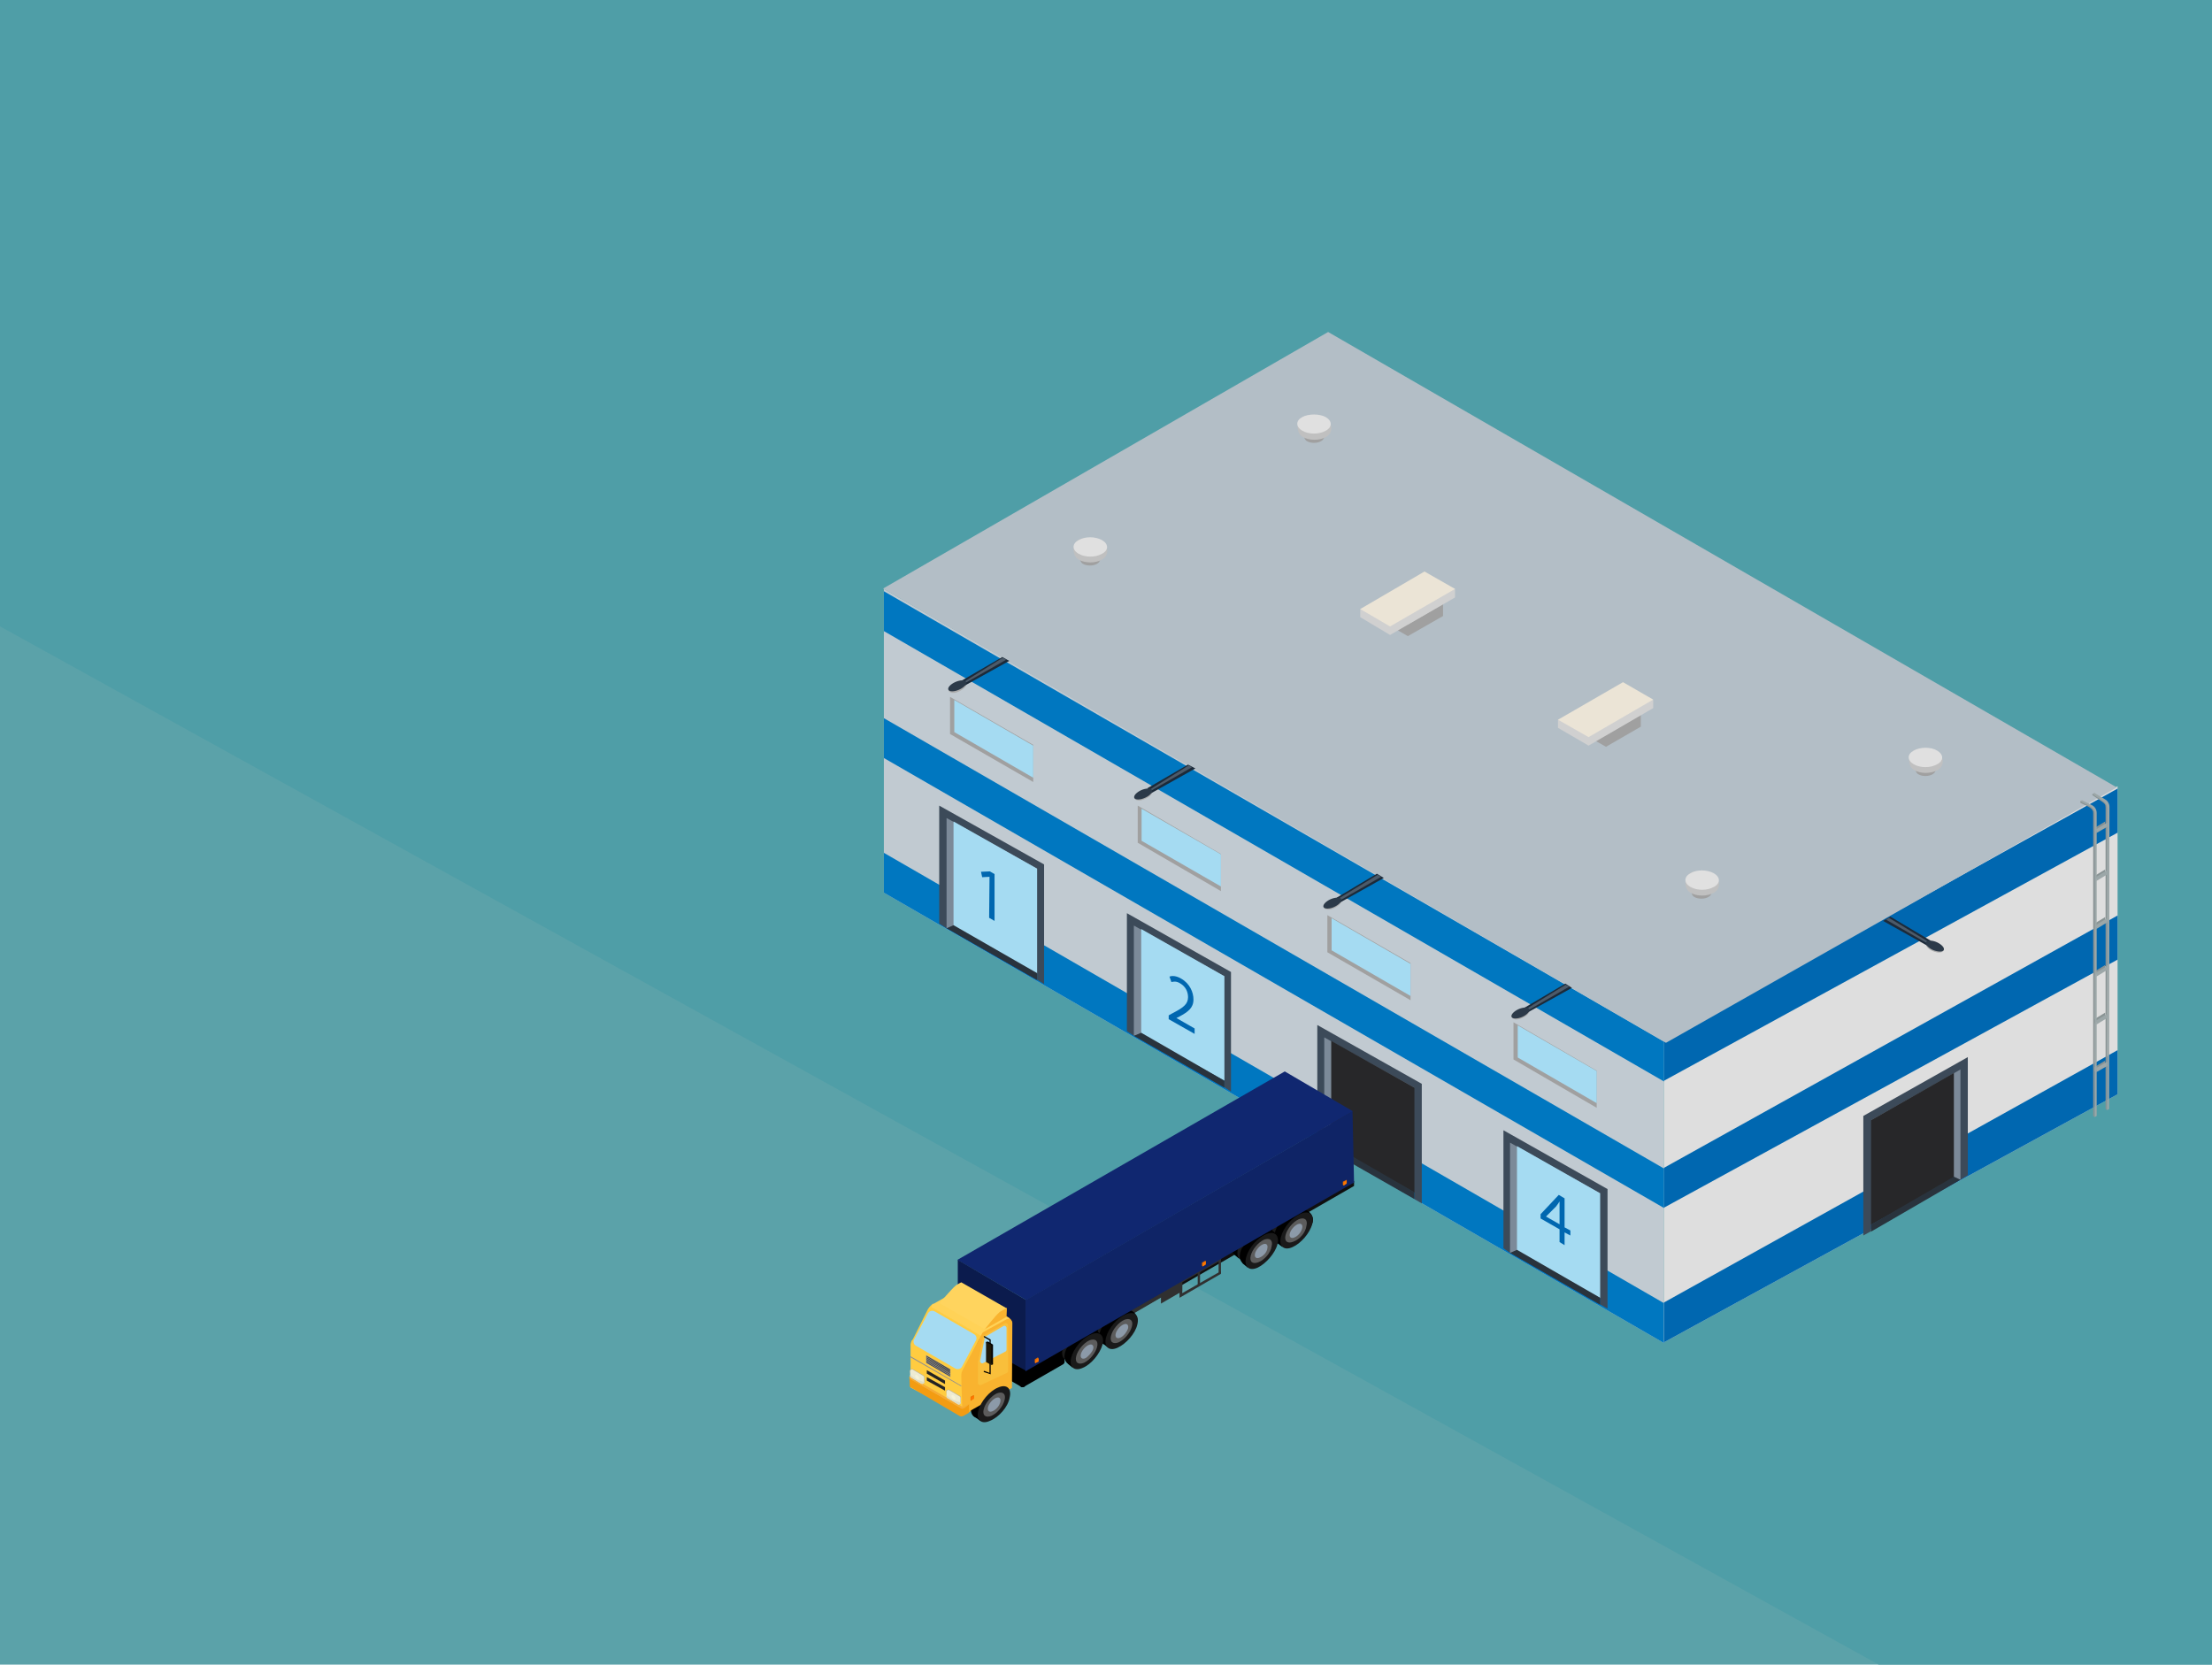 <?xml version="1.0" encoding="utf-8"?>
<!-- Generator: Adobe Illustrator 22.0.1, SVG Export Plug-In . SVG Version: 6.00 Build 0)  -->
<svg version="1.1" id="Isolation_Mode" xmlns="http://www.w3.org/2000/svg" xmlns:xlink="http://www.w3.org/1999/xlink" x="0px"
	 y="0px" viewBox="0 0 571.6 430.2" style="enable-background:new 0 0 571.6 430.2;" xml:space="preserve">
<style type="text/css">
	.st0{fill:#5BA2A9;}
	.st1{fill:#4F9EA7;}
	.st2{fill:#C1CAD1;}
	.st3{fill:#0077C0;}
	.st4{fill:#DEDEDE;}
	.st5{fill:#0067B0;}
	.st6{fill:#B3BEC6;}
	.st7{fill:#A0A0A0;}
	.st8{fill:#A5DBF2;}
	.st9{fill:#3C4A59;}
	.st10{fill:#7C8A99;}
	.st11{fill:#272729;}
	.st12{fill:#29333D;}
	.st13{fill:#4C5A69;}
	.st14{fill:#C0C0C0;}
	.st15{fill:#E0E0E0;}
	.st16{fill:#ADADAD;}
	.st17{fill:#1C2A39;}
	.st18{fill:#2C3A49;}
	.st19{fill:#D0D0D0;}
	.st20{fill:#EBE4D6;}
	.st21{fill:#899394;}
	.st22{fill:#9CA7A8;}
	.st23{fill:#0F0F0F;}
	.st24{fill:#303030;}
	.st25{fill:#102770;}
	.st26{fill:#0B1B4D;}
	.st27{fill:#1A1A1A;}
	.st28{fill:#5C5C5C;}
	.st29{fill:#8C9AA9;}
	.st30{fill:#0F2466;}
	.st31{fill:#E36A00;}
	.st32{fill:#FF7700;}
	.st33{fill:#FFA915;}
	.st34{fill:#FFCC40;}
	.st35{fill:#FFD257;}
	.st36{fill:#F9B32F;}
	.st37{fill:#F9BF3B;}
	.st38{fill:#F39C12;}
	.st39{fill:#F5AB35;}
	.st40{fill:#B5B3A0;}
	.st41{fill:#EDEBD2;}
	.st42{fill:#DEDCC4;}
	.st43{fill:#F5F3D8;}
	.st44{fill:#8F8F8F;}
	.st45{fill:#424242;}
	.st46{fill:#242424;}
	.st47{fill:#FFD45E;}
	.st48{fill:#1F1807;}
</style>
<rect x="-0.4" y="-0.9" class="st0" width="573" height="432"/>
<polygon class="st1" points="572.5,431.1 572.5,-0.9 -0.5,-0.9 -0.5,161.6 487.1,431.1 "/>
<g>
	<polygon class="st2" points="430,347.1 228.4,230.7 228.4,152.2 430,268.6 	"/>
	<polygon class="st3" points="430,347.1 228.4,230.7 228.4,220.4 430,336.8 	"/>
	<polygon class="st4" points="547.2,282.8 430,346.9 430,268.4 547.2,203.2 	"/>
	<polygon class="st5" points="547.2,282.8 430,346.9 430,336.6 547.2,271.4 	"/>
	<polygon class="st3" points="430,312.2 228.4,195.9 228.4,185.6 430,302 	"/>
	<polygon class="st5" points="547.2,248 430,312.1 430,301.8 547.2,236.6 	"/>
	<polygon class="st3" points="430,279.5 228.4,163.1 228.4,152.8 430,269.2 	"/>
	<polygon class="st5" points="547.2,215.2 430,279.3 430,269 547.2,203.8 	"/>
	<polygon class="st6" points="228.2,152.1 430.5,269.5 547,203.5 343.2,85.8 	"/>
	<g>
		<polygon class="st7" points="267,202.1 245.5,189.7 245.5,180.1 267,192.5 		"/>
		<polygon class="st8" points="246.6,189.2 246.6,180.9 267,192.7 267,201 		"/>
	</g>
	<g>
		<polygon class="st7" points="315.5,230.3 294,217.8 294,208.2 315.5,220.7 		"/>
		<polygon class="st8" points="295,217.3 295,209 315.5,220.8 315.5,229.1 		"/>
	</g>
	<g>
		<polygon class="st7" points="364.5,258.5 343,246.1 343,236.5 364.5,248.9 		"/>
		<polygon class="st8" points="344.1,245.6 344.1,237.3 364.5,249.1 364.5,257.4 		"/>
	</g>
	<g>
		<polygon class="st7" points="412.6,286.3 391.1,273.8 391.1,264.2 412.6,276.7 		"/>
		<polygon class="st8" points="392.2,273.3 392.2,265 412.6,276.8 412.6,285.1 		"/>
	</g>
	<g>
		<polygon class="st9" points="342.2,296.6 340.4,295.3 340.4,264.9 367.4,280.1 367.4,311 365.5,309.9 365.5,308.2 344,296.3 		"/>
		<polygon class="st10" points="342.2,296.6 342.2,268.1 365.5,281.1 344,296.3 		"/>
		<polygon class="st11" points="344,296.3 344,269 365.5,281.1 365.5,308.2 		"/>
		<polygon class="st12" points="342.2,296.6 365.5,309.9 365.5,308.1 344,295.7 		"/>
	</g>
	<g>
		<polygon class="st9" points="506.6,304.9 508.5,303.7 508.5,273.2 481.5,288.4 481.5,319.3 483.5,318.2 483.5,316.5 504.9,304.6 
					"/>
		<polygon class="st10" points="506.6,304.9 506.6,276.4 483.5,289.5 504.9,304.6 		"/>
		<polygon class="st11" points="504.9,304.6 504.9,277.3 483.5,289.5 483.5,316.5 		"/>
		<polygon class="st12" points="506.6,304.9 483.5,318.3 483.5,316.5 504.9,304.1 		"/>
	</g>
	<g>
		<polygon class="st9" points="390.2,323.8 388.5,322.6 388.5,292.1 415.4,307.3 415.4,338.2 413.5,337.1 413.5,335.5 392,323.5 		
			"/>
		<polygon class="st10" points="390.2,323.8 390.2,295.3 413.5,308.4 392,323.5 		"/>
		<polygon class="st8" points="392,323.5 392,296.2 413.5,308.4 413.5,335.5 		"/>
		<polygon class="st12" points="390.2,323.8 413.5,337.2 413.5,335.4 392,323 		"/>
	</g>
	<g>
		<polygon class="st9" points="293,267.7 291.2,266.5 291.2,236 318.1,251.2 318.1,282.1 316.4,281 316.4,279.3 294.9,267.4 		"/>
		<polygon class="st10" points="293,267.7 293,239.2 316.4,252.3 294.9,267.4 		"/>
		<polygon class="st8" points="294.9,267.4 294.9,240.1 316.4,252.3 316.4,279.3 		"/>
		<polygon class="st12" points="293,267.7 316.4,281.1 316.4,279.3 294.9,266.9 		"/>
	</g>
	<g>
		<polygon class="st9" points="244.6,239.9 242.7,238.7 242.7,208.2 269.8,223.4 269.8,254.3 268,253.2 268,251.6 246.4,239.6 		"/>
		<polygon class="st10" points="244.6,239.9 244.6,211.4 268,224.5 246.4,239.6 		"/>
		<polygon class="st8" points="246.4,239.6 246.4,212.3 268,224.5 268,251.6 		"/>
		<polygon class="st12" points="244.6,239.9 268,253.3 268,251.5 246.4,239.1 		"/>
	</g>
	<path class="st5" d="M255.7,226.6L255.7,226.6l-1.9,0.1l-0.3-1.4l2.3-0.1l1.2,0.7V238l-1.4-0.8L255.7,226.6L255.7,226.6z"/>
	<path class="st5" d="M302,263.4v-1l1.1-0.6c2.7-1.4,3.9-2.3,3.9-4.1c0-1.2-0.5-2.7-2.1-3.6c-1-0.6-1.7-0.4-2.2-0.3l-0.5-1.4
		c0.7-0.3,1.8-0.2,3,0.5c2.3,1.3,3.2,3.6,3.2,5.4c0,2.2-1.4,3.2-3.6,4.4l-0.8,0.4l0,0l4.7,2.7v1.4L302,263.4z"/>
	<path class="st5" d="M403,321v-3.3l-4.9-2.8v-1.1l4.7-5l1.5,0.9v7.5l1.5,0.8v1.3l-1.5-0.8v3.3L403,321z M403,316.4v-4
		c0-0.6,0-1.3,0-1.9l0,0c-0.3,0.5-0.6,0.9-0.9,1.3l-2.6,2.6l0,0L403,316.4z"/>
	<g>
		<g>
			<path class="st7" d="M441.6,229.1c1,0.6,1,2.1-0.1,2.7c-1,0.6-2.7,0.6-3.7,0s-1-2.5,0-3.1C439,228.1,440.6,228.5,441.6,229.1z"/>
			<path class="st13" d="M441.6,228.7c1,0.6,1,1.6,0,2.1c-1,0.6-2.7,0.6-3.7,0s-1-1.6,0-2.1C439,228.1,440.6,228.1,441.6,228.7z"/>
		</g>
		<g>
			<path class="st14" d="M443,226.3c1.7,1,1.6,3.5-0.1,4.4c-1.7,1-4.4,1-6.1,0s-1.7-4.1,0-5.1C438.4,224.7,441.2,225.4,443,226.3z"
				/>
			<path class="st15" d="M442.9,225.7c1.7,1,1.7,2.6,0,3.5c-1.7,1-4.4,1-6.1,0s-1.7-2.6,0-3.5C438.4,224.7,441.1,224.7,442.9,225.7z
				"/>
		</g>
	</g>
	<g>
		<g>
			<path class="st7" d="M499.5,197.4c1,0.6,1,2.1-0.1,2.7c-1,0.6-2.7,0.6-3.7,0s-1-2.5,0-3.1C496.8,196.4,498.5,196.8,499.5,197.4z"
				/>
			<path class="st13" d="M499.5,197c1,0.6,1,1.6,0,2.1c-1,0.6-2.7,0.6-3.7,0s-1-1.6,0-2.1C496.8,196.4,498.5,196.4,499.5,197z"/>
		</g>
		<g>
			<path class="st14" d="M500.8,194.6c1.7,1,1.6,3.5-0.1,4.4c-1.7,1-4.4,1-6.1,0s-1.7-4.1,0-5.1C496.2,193,499,193.7,500.8,194.6z"
				/>
			<path class="st15" d="M500.6,194c1.7,1,1.7,2.6,0,3.5c-1.7,1-4.4,1-6.1,0s-1.7-2.6,0-3.5C496.2,193,499,193,500.6,194z"/>
		</g>
	</g>
	<g>
		<g>
			<path class="st7" d="M283.6,143c1,0.6,1,2.1-0.1,2.7c-1,0.6-2.7,0.6-3.7,0s-1-2.5,0-3.1C280.9,142,282.5,142.4,283.6,143z"/>
			<path class="st13" d="M283.5,142.6c1,0.6,1,1.6,0,2.1c-1,0.6-2.7,0.6-3.7,0s-1-1.6,0-2.1C280.9,142,282.5,142,283.5,142.6z"/>
		</g>
		<g>
			<path class="st14" d="M284.9,140.2c1.7,1,1.6,3.5-0.1,4.4c-1.7,1-4.4,1-6.1,0s-1.7-4.1,0-5.1
				C280.4,138.6,283.1,139.3,284.9,140.2z"/>
			<path class="st15" d="M284.8,139.6c1.7,1,1.7,2.6,0,3.5c-1.7,1-4.4,1-6.1,0s-1.7-2.6,0-3.5C280.4,138.6,283,138.6,284.8,139.6z"
				/>
		</g>
	</g>
	<g>
		<g>
			<path class="st7" d="M341.5,111.3c1,0.6,1,2.1-0.1,2.7c-1,0.6-2.7,0.6-3.7,0s-1-2.5,0-3.1C338.8,110.3,340.5,110.7,341.5,111.3z"
				/>
			<path class="st13" d="M341.5,110.8c1,0.6,1,1.6,0,2.1c-1,0.6-2.7,0.6-3.7,0s-1-1.6,0-2.1S340.4,110.3,341.5,110.8z"/>
		</g>
		<g>
			<path class="st14" d="M342.8,108.5c1.7,1,1.6,3.5-0.1,4.4c-1.7,1-4.4,1-6.1,0s-1.7-4.1,0-5.1C338.1,106.9,341,107.5,342.8,108.5z
				"/>
			<path class="st15" d="M342.6,107.8c1.7,1,1.7,2.6,0,3.5c-1.7,1-4.4,1-6.1,0s-1.7-2.6,0-3.5C338.1,106.9,341,106.9,342.6,107.8z"
				/>
		</g>
	</g>
	<g>
		<path class="st16" d="M392.5,263.4c-1.3,0.3-2.1-0.3-1.9-1s1.4-1.3,2.7-1.6c1.3-0.3,2.1,0,1.9,0.7
			C395,262.2,393.8,263.1,392.5,263.4z"/>
		<polygon class="st17" points="404.5,254.2 394,260.4 394.5,261.8 406.2,255.3 		"/>
		<polygon class="st13" points="404.6,254.5 393.8,261.1 394,261.6 405.5,255 		"/>
		<path class="st18" d="M392.5,263.1c-1.3,0.3-2.1,0-1.9-0.7s1.4-1.6,2.7-1.9c1.3-0.3,2.1,0,1.9,0.7
			C395,261.9,393.8,262.8,392.5,263.1z"/>
	</g>
	<g>
		<path class="st16" d="M343.9,235c-1.3,0.3-2.1-0.3-1.9-1s1.4-1.3,2.7-1.6c1.3-0.3,2.1,0,1.9,0.7S345.1,234.7,343.9,235z"/>
		<polygon class="st17" points="355.8,225.8 345.4,232 346,233.4 357.6,226.9 		"/>
		<polygon class="st13" points="356,226.1 345.1,232.7 345.4,233.2 356.9,226.6 		"/>
		<path class="st18" d="M343.9,234.7c-1.3,0.3-2.1,0-1.9-0.7s1.4-1.6,2.7-1.9c1.3-0.3,2.1,0,1.9,0.7
			C346.4,233.5,345.1,234.4,343.9,234.7z"/>
	</g>
	<g>
		<path class="st16" d="M295,206.8c-1.3,0.3-2.1-0.3-1.9-1s1.4-1.3,2.7-1.6c1.3-0.3,2.1,0,1.9,0.7
			C297.5,205.6,296.4,206.4,295,206.8z"/>
		<polygon class="st17" points="307,197.6 296.5,203.7 297.1,205.2 308.9,198.6 		"/>
		<polygon class="st13" points="307.2,197.8 296.4,204.5 296.5,204.9 308,198.3 		"/>
		<path class="st18" d="M295,206.5c-1.3,0.3-2.1,0-1.9-0.7s1.4-1.6,2.7-1.9s2.1,0,1.9,0.7S296.4,206.1,295,206.5z"/>
	</g>
	<g>
		<path class="st16" d="M247,179c-1.3,0.3-2.1-0.3-1.9-1c0.2-0.7,1.4-1.3,2.7-1.6c1.3-0.3,2.1,0,1.9,0.7
			C249.4,177.8,248.3,178.6,247,179z"/>
		<polygon class="st17" points="259,169.8 248.5,175.9 249.1,177.3 260.8,170.8 		"/>
		<polygon class="st13" points="259.1,170 248.3,176.7 248.4,177.1 260,170.5 		"/>
		
			<ellipse transform="matrix(0.918 -0.397 0.397 0.918 -50.054 112.666)" class="st18" cx="247.3" cy="177.3" rx="2.5" ry="1.1"/>
	</g>
	<g>
		<path class="st16" d="M500.4,246.1c1.3,0.3,2.1-0.3,1.9-1s-1.4-1.3-2.7-1.6c-1.3-0.3-2.1,0-1.9,0.7
			C497.9,245,499,245.8,500.4,246.1z"/>
		<polygon class="st17" points="488.5,236.9 498.9,243.1 498.2,244.5 486.6,238 		"/>
		<polygon class="st13" points="488.1,237.2 499,243.8 498.9,244.3 487.4,237.7 		"/>
		<path class="st18" d="M500.4,245.8c1.3,0.3,2.1,0,1.9-0.7s-1.4-1.6-2.7-1.9c-1.3-0.3-2.1,0-1.9,0.7
			C497.9,244.6,499,245.5,500.4,245.8z"/>
	</g>
	<g>
		<g>
			<polygon class="st7" points="424,187.8 415,193 407.1,188.5 407.1,185.5 424,184.7 			"/>
			<polygon class="st14" points="424,184.7 415,190 407.1,185.5 416.2,180.2 			"/>
		</g>
		<g>
			<polygon class="st19" points="427.2,183 410.5,192.7 402.6,188.1 402.6,186 427.2,180.8 			"/>
			<polygon class="st20" points="427.2,180.8 410.5,190.5 402.6,186 419.4,176.3 			"/>
		</g>
	</g>
	<g>
		<g>
			<polygon class="st7" points="372.9,159.2 363.8,164.4 356,159.9 356,156.8 372.9,156.1 			"/>
			<polygon class="st14" points="372.9,156.1 363.8,161.4 356,156.8 365,151.6 			"/>
		</g>
		<g>
			<polygon class="st19" points="376,154.4 359.2,164.1 351.5,159.5 351.5,157.4 376,152.2 			"/>
			<polygon class="st20" points="376,152.2 359.2,161.9 351.5,157.4 368.1,147.7 			"/>
		</g>
	</g>
	<g>
		<g>
			<path class="st21" d="M541.3,288.7l-0.4-0.3v-78.3c0-0.9-0.7-1.3-1.4-1.7l-1.9-0.9V207l2.4,0.9c0.8,0.4,1.5,1,1.5,1.9
				L541.3,288.7z"/>
			<path class="st21" d="M544.5,286.9l-0.4-0.3v-77.9c0-0.8-0.2-1-0.9-1.5l-2.5-1.7v-0.4l3.3,1.8c0.7,0.4,0.6,0.5,0.6,1.3
				L544.5,286.9z"/>
			<polygon class="st21" points="541.2,215.1 541.2,214 544,212.3 544,213.4 			"/>
			<polygon class="st21" points="541.2,227.4 541.2,226.4 544,224.7 544,225.8 			"/>
			<polygon class="st21" points="541.2,239.8 541.2,238.7 544,237 544,238.1 			"/>
			<polygon class="st21" points="541.2,252.1 541.2,251.1 544,249.4 544,250.5 			"/>
			<polygon class="st21" points="541.2,264.5 541.2,263.4 544,261.7 544,262.8 			"/>
			<polygon class="st21" points="541.2,276.9 541.2,275.8 544,274.1 544,275.2 			"/>
		</g>
		<g>
			<path class="st22" d="M541.8,288.4l-0.5,0.3v-78.3c0-0.9-0.5-1.6-1.2-2l-2.6-1.3l0.5-0.3l2.6,1.3c0.8,0.4,1.2,1.2,1.2,2V288.4z"
				/>
			<path class="st22" d="M545,286.6l-0.5,0.3V209c0-0.8-0.4-1.5-1-1.9l-2.8-1.9l0.5-0.3l2.8,1.7c0.7,0.4,1.1,1.2,1.1,1.9L545,286.6
				L545,286.6z"/>
			<polygon class="st22" points="541.7,215.3 541.7,214.3 544.5,212.6 544.5,213.7 			"/>
			<polygon class="st22" points="541.7,227.7 541.7,226.6 544.5,224.9 544.5,226 			"/>
			<polygon class="st22" points="541.7,240.1 541.7,239 544.5,237.3 544.5,238.4 			"/>
			<polygon class="st22" points="541.7,252.4 541.7,251.3 544.5,249.7 544.5,250.7 			"/>
			<polygon class="st22" points="541.7,264.8 541.7,263.7 544.5,262 544.5,263.1 			"/>
			<polygon class="st22" points="541.7,277.1 541.7,276 544.5,274.4 544.5,275.5 			"/>
		</g>
	</g>
</g>
<g>
	<g>
		<polygon class="st23" points="270,352.5 349.9,306.5 349.9,305.2 270,351.1 		"/>
		<g>
			<polygon class="st24" points="305.5,333.7 300,336.9 300,333.3 305.5,330.2 			"/>
			<polygon class="st24" points="301.1,334.7 288.9,341.8 288.9,340.6 301.1,333.5 			"/>
		</g>
		<g>
			<polygon class="st24" points="305.5,334.2 305.5,331.4 315.5,325.7 315.5,324.9 304.8,331.1 304.8,335.4 315.5,329.2 
				315.5,328.5 			"/>
			<polygon class="st24" points="310.1,331.8 309.5,332.2 309.5,328.7 310.1,328.3 			"/>
			<polygon class="st24" points="315.5,329 314.9,329.4 314.9,325.9 315.5,325.5 			"/>
		</g>
		<polygon class="st25" points="349.6,287.2 265.2,336 247.4,325.6 332,276.9 		"/>
		<g>
			<path class="st23" d="M269,343.5l-10.1,5.8c-0.2,0.1-0.4,0.4-0.4,0.6l5.2,3.2c0,0.6,0.6,0.9,1.1,0.6l9.8-6.1
				c0.2-0.1,0.4-0.4,0.4-0.6l-4.9-2.9C270,343.6,269.5,343.3,269,343.5z"/>
			<path d="M274,346.9l-10.1,5.8c-0.2,0.1-0.4,0.4-0.4,0.6v4.5c0,0.6,0.6,0.9,1.1,0.6l10.1-5.8c0.2-0.1,0.4-0.4,0.4-0.6v-4.5
				C275.1,347,274.5,346.6,274,346.9z"/>
			<path d="M254.5,346.9l10.1,5.8c0.2,0.1,0.4,0.4,0.4,0.6v4.5c0,0.6-0.6,0.9-1.1,0.6l-10.1-5.8c-0.2-0.1-0.4-0.4-0.4-0.6v-4.5
				C253.4,347,254,346.6,254.5,346.9z"/>
		</g>
		<polygon class="st26" points="265.2,336 265.2,354.3 247.5,344.5 247.5,325.6 		"/>
		<g>
			<g>
				<polygon points="328.1,319 327.5,315.9 328.9,316.3 329.4,320.1 				"/>
				<g>
					<path d="M330.6,319.1c-2.2,1-3.9-0.5-3.3-2.9s3.2-4.8,5.4-5.7c2.2-1,4.9,0.9,4.3,3.2C336.5,316.1,333,318.1,330.6,319.1z"/>
					<path class="st27" d="M331.9,320.1c-2.2,1-3.6-0.2-3-2.6s2.9-5.1,5.1-6c2.2-1,3.6,0.2,3,2.6S334.1,319.1,331.9,320.1z"/>
					<path class="st28" d="M332.2,318.7c-1.5,0.6-2.4-0.1-2-1.7s1.9-3.4,3.4-4.1c1.5-0.6,2.4,0.1,2,1.7S333.8,318.1,332.2,318.7z"/>
					<path class="st29" d="M332.5,317.5c-0.9,0.4-1.4-0.1-1.2-1c0.2-0.9,1.1-2,2-2.4s1.4,0.1,1.2,1
						C334.4,316.1,333.4,317.1,332.5,317.5z"/>
				</g>
			</g>
		</g>
		<g>
			<g>
				<polygon points="319,324.3 318.6,321.5 319.9,321.5 320.2,325.3 				"/>
				<g>
					<path d="M321.6,324.3c-2.2,1-3.9-0.5-3.3-2.9s3.2-4.8,5.4-5.7c2.2-1,4.8,0.6,4.2,3C327.4,321.1,323.9,323.4,321.6,324.3z"/>
					<path class="st27" d="M322.9,325.4c-2.2,1-3.6-0.2-3-2.6s2.9-5.1,5.1-6c2.2-1,3.6,0.2,3,2.6C327.4,321.7,325,324.4,322.9,325.4
						z"/>
					<path class="st28" d="M323.1,324c-1.5,0.6-2.4-0.1-2-1.7s1.9-3.4,3.4-4.1c1.5-0.6,2.4,0.1,2,1.7
						C326.2,321.5,324.8,323.3,323.1,324z"/>
					<path class="st29" d="M323.5,322.8c-0.9,0.4-1.4-0.1-1.2-1c0.2-0.9,1.1-2,2-2.4s1.4,0.1,1.2,1
						C325.2,321.3,324.4,322.4,323.5,322.8z"/>
				</g>
			</g>
		</g>
		<g>
			<g>
				<polygon points="330.1,321.3 329.6,318.1 331,318.5 331.4,322.3 				"/>
				<g>
					<path d="M332.8,321.3c-2.2,1-3.9-0.5-3.3-2.9s3.2-4.8,5.4-5.7c2.2-1,4.9,0.9,4.3,3.2C338.5,318.4,335,320.3,332.8,321.3z"/>
					<path class="st27" d="M334,322.3c-2.2,1-3.6-0.2-3-2.6s2.9-5.1,5.1-6c2.2-1,3.6,0.2,3,2.6S336.1,321.4,334,322.3z"/>
					<path class="st28" d="M334.2,320.9c-1.5,0.6-2.4-0.1-2-1.7s1.9-3.4,3.4-4.1c1.5-0.6,2.4,0.1,2,1.7
						C337.4,318.5,335.9,320.3,334.2,320.9z"/>
					<path class="st29" d="M334.5,319.8c-0.9,0.4-1.4-0.1-1.2-1c0.2-0.9,1.1-2,2-2.4s1.4,0.1,1.2,1S335.5,319.4,334.5,319.8z"/>
				</g>
			</g>
		</g>
		<g>
			<polygon points="274,350.1 273.5,346.9 274.8,347.3 275.1,351.1 			"/>
			<g>
				<path d="M276.5,350.2c-2.2,1-3.9-0.5-3.3-2.9s3.2-4.8,5.4-5.7c2.2-1,4.8,0.8,4.2,3.1C282.2,347.1,278.8,349.2,276.5,350.2z"/>
				<path class="st27" d="M277.6,351.2c-2.2,1-3.6-0.2-3-2.6s2.9-5.1,5.1-6c2.2-1,3.6,0.2,3,2.6C282.2,347.5,280,350.2,277.6,351.2z
					"/>
				
					<ellipse transform="matrix(0.647 -0.762 0.762 0.647 -166.092 334.665)" class="st28" cx="278.7" cy="346.9" rx="3.8" ry="1.9"/>
				<path class="st29" d="M278.4,348.6c-0.9,0.4-1.4-0.1-1.2-1c0.2-0.9,1.1-2,2-2.4s1.4,0.1,1.2,1
					C280.1,347.1,279.2,348.2,278.4,348.6z"/>
			</g>
		</g>
		<g>
			<polygon points="283,345 282.4,342.1 283.8,342.2 284.1,346.1 			"/>
			<g>
				<path d="M285.5,345.1c-2.2,1-3.9-0.5-3.3-2.9s3.2-4.8,5.4-5.7c2.2-1,4.7,0.6,4.2,2.9C291.1,341.8,287.8,344.1,285.5,345.1z"/>
				<path class="st27" d="M286.8,346.1c-2.2,1-3.6-0.2-3-2.6s2.9-5.1,5.1-6c2.2-1,3.6,0.2,3,2.6C291.2,342.4,289,345.1,286.8,346.1z
					"/>
				<path class="st28" d="M287,344.7c-1.5,0.6-2.4-0.1-2-1.7s1.9-3.4,3.4-4.1c1.5-0.6,2.4,0.1,2,1.7
					C290.1,342.2,288.5,344.1,287,344.7z"/>
				<path class="st29" d="M287.4,343.5c-0.9,0.4-1.4-0.1-1.2-1c0.2-0.9,1.1-2,2-2.4s1.4,0.1,1.2,1
					C289.1,342.1,288.2,343.1,287.4,343.5z"/>
			</g>
		</g>
		<g>
			<g>
				<polygon points="321.1,326.5 320.8,323.7 322,323.7 322.4,327.6 				"/>
				<g>
					<path d="M323.8,326.6c-2.2,1-3.9-0.5-3.3-2.9s3.2-4.8,5.4-5.7c2.2-1,4.8,0.6,4.2,3C329.5,323.4,326,325.6,323.8,326.6z"/>
					<path class="st27" d="M325,327.6c-2.2,1-3.6-0.2-3-2.6s2.9-5.1,5.1-6c2.2-1,3.6,0.2,3,2.6C329.5,323.9,327.1,326.6,325,327.6z"
						/>
					<path class="st28" d="M325.2,326.2c-1.5,0.6-2.4-0.1-2-1.7s1.9-3.4,3.4-4.1c1.5-0.6,2.4,0.1,2,1.7
						C328.4,323.7,326.8,325.6,325.2,326.2z"/>
					<path class="st29" d="M325.5,325c-0.9,0.4-1.4-0.1-1.2-1c0.2-0.9,1.1-2,2-2.4s1.4,0.1,1.2,1C327.4,323.6,326.5,324.6,325.5,325
						z"/>
				</g>
			</g>
		</g>
		<g>
			<polygon points="285,347.2 284.5,344.3 285.9,344.4 286.2,348.2 			"/>
			<g>
				<path d="M287.5,347.3c-2.2,1-3.9-0.5-3.3-2.9s3.2-4.8,5.4-5.7c2.2-1,4.7,0.6,4.2,2.9C293.2,344,289.9,346.3,287.5,347.3z"/>
				<path class="st27" d="M288.8,348.3c-2.2,1-3.6-0.2-3-2.6s2.9-5.1,5.1-6c2.2-1,3.6,0.2,3,2.6C293.4,344.6,291,347.3,288.8,348.3z
					"/>
				<path class="st28" d="M289.1,346.9c-1.5,0.6-2.4-0.1-2-1.7s1.9-3.4,3.4-4.1c1.5-0.6,2.4,0.1,2,1.7S290.6,346.2,289.1,346.9z"/>
				<path class="st29" d="M289.5,345.7c-0.9,0.4-1.4-0.1-1.2-1c0.2-0.9,1.1-2,2-2.4s1.4,0.1,1.2,1
					C291.2,344.2,290.4,345.3,289.5,345.7z"/>
			</g>
		</g>
		<g>
			<polygon points="276,352.5 275.6,349.3 276.9,349.7 277.2,353.5 			"/>
			<g>
				<path d="M278.5,352.5c-2.2,1-3.9-0.5-3.3-2.9s3.2-4.8,5.4-5.7c2.2-1,4.8,0.8,4.2,3.1C284.4,349.5,280.9,351.6,278.5,352.5z"/>
				<path class="st27" d="M279.8,353.5c-2.2,1-3.6-0.2-3-2.6s2.9-5.1,5.1-6c2.2-1,3.6,0.2,3,2.6C284.2,349.9,282,352.6,279.8,353.5z
					"/>
				<path class="st28" d="M280.1,352.2c-1.5,0.6-2.4-0.1-2-1.7s1.9-3.4,3.4-4.1c1.5-0.6,2.4,0.1,2,1.7S281.6,351.5,280.1,352.2z"/>
				<path class="st29" d="M280.5,351c-0.9,0.4-1.4-0.1-1.2-1c0.2-0.9,1.1-2,2-2.4s1.4,0.1,1.2,1C282.2,349.5,281.2,350.6,280.5,351z
					"/>
			</g>
		</g>
		<polygon class="st30" points="265,354.4 265,336 349.5,287.2 349.9,305.6 		"/>
		<g>
			<polygon class="st31" points="311.5,326.6 310.8,327.3 310.6,327.1 310.6,326.3 311.5,325.8 311.6,326 			"/>
			<polygon class="st32" points="311.6,326.8 310.8,327.3 310.8,326.5 311.6,326 			"/>
		</g>
		<g>
			<polygon class="st31" points="348,305.7 347.2,306.4 347,306.2 347,305.4 348,304.9 348,305.1 			"/>
			<polygon class="st32" points="348,305.9 347.2,306.4 347.2,305.6 348,305.1 			"/>
		</g>
		<g>
			<polygon class="st31" points="268.2,351.6 267.5,352.3 267.4,352.1 267.4,351.3 268.2,350.8 268.4,351.1 			"/>
			<polygon class="st32" points="268.4,351.9 267.5,352.3 267.5,351.6 268.4,351.1 			"/>
		</g>
		<path class="st33" d="M261.1,342.4l-7.6,3.5c-0.2,0.1-0.3,0.1-0.5,0l-1.6-0.9c-0.3-0.2-0.3-0.7,0-0.9l7.5-4.3
			c0.2-0.1,0.2-0.1,0.4,0l1.2,0.6C262.1,341.5,261.1,341.7,261.1,342.4z"/>
		<path class="st34" d="M248.6,354.9l0.3,10.8l-13.6-7.1V348c0-0.1,0-0.5,0-0.6c0.1-0.5,0.3-1.3,0.7-1.1l12.2,7.6
			c0.1,0.1,0.7,0.2,0.6,0.3C248.9,354.3,248.6,354.8,248.6,354.9z"/>
		<path class="st34" d="M253.5,345.3l-4.5,8.8c-0.3,0.5-0.9,0.7-1.3,0.4l-11.6-6.7c-0.4-0.3-0.6-0.9-0.4-1.3l4.1-8.2
			c0.5-0.8,1.2-1.3,1.4-1.4c0.3-0.1-0.3,0.8-0.1,1l11.6,6.7C253.1,344.9,253.7,344.8,253.5,345.3z"/>
		<path class="st8" d="M236.2,346.2l3.6-6.8c0.3-0.6,1.1-0.8,1.7-0.5l10.2,5.9c0.6,0.3,0.8,1.1,0.5,1.6l-3.6,6.8
			c-0.3,0.6-1.1,0.8-1.7,0.5l-10.2-5.9C236.1,347.5,235.9,346.7,236.2,346.2z"/>
		<path class="st35" d="M260.6,341.5l-6.5,3.8c-0.2,0.1-0.4,0.1-0.5,0L241,338c-0.4-0.2-0.4-0.7,0-0.9l5.8-3.3
			c0.7-0.4,1.5-0.4,2.1,0l11.8,6.8C261,340.7,261,341.3,260.6,341.5z"/>
		<path class="st36" d="M261.5,358.7l-12.8,7.2l-0.3-10.3c0-0.6,0.1-1.1,0.4-1.6l5-9.4c0.1-0.2,0.2-0.3,0.4-0.4l5.8-3.2
			c0.7-0.4,1.6,0.1,1.6,0.9L261.5,358.7L261.5,358.7z"/>
		<path class="st37" d="M252.7,357.4V352c0-0.1,0-0.2,0.1-0.3l1.3-6.4c0.1-0.1,0.1-0.2,0.2-0.2l5.3-3.1c0.4-0.2,0.9,0.1,0.9,0.5
			v11.8c0,0.2-0.1,0.4-0.3,0.5l-6.6,3.1C253.2,358.1,252.7,357.8,252.7,357.4z"/>
		<g>
			<polygon points="251.5,365.9 260.6,358.8 253.3,367.2 			"/>
			<g>
				<path d="M254.6,366.2c-1.9,0.8-3.6,0.1-3.7-1.7c1.2-0.7,10.5-6.1,9.9-3.8C260.4,363.1,257,365.3,254.6,366.2z"/>
				<path class="st27" d="M255.8,367.2c-2.2,1-3.6-0.2-3-2.6s2.9-5.1,5.1-6c2.2-1,3.6,0.2,3,2.6
					C260.5,363.6,258.1,366.3,255.8,367.2z"/>
				<path class="st28" d="M256.2,365.9c-1.5,0.6-2.4-0.1-2-1.7s1.9-3.4,3.4-4.1c1.5-0.6,2.4,0.1,2,1.7S257.8,365.2,256.2,365.9z"/>
				<path class="st29" d="M256.5,364.7c-0.9,0.4-1.4-0.1-1.2-1s1.1-2,2-2.4s1.4,0.1,1.2,1S257.5,364.3,256.5,364.7z"/>
			</g>
		</g>
		<path class="st8" d="M253.3,351.5l1.2-5.9c0-0.1,0.1-0.2,0.2-0.2l4.6-2.7c0.4-0.2,0.8,0.1,0.8,0.5v5.6c0,0.2-0.1,0.4-0.3,0.5
			l-5.8,3C253.6,352.5,253.1,352,253.3,351.5z"/>
		<g>
			<path class="st31" d="M251.6,361.3l-0.7,0.7h-0.1l0,0c0,0,0,0,0-0.1v-0.8V361l0.7-0.4h0.1l0.1,0.1c0,0,0,0,0,0.1L251.6,361.3
				C251.6,361.2,251.6,361.3,251.6,361.3z"/>
			<path class="st32" d="M251.7,361.5l-0.7,0.4c-0.1,0-0.1,0-0.1-0.1v-0.6v-0.1l0.7-0.4c0.1,0,0.1,0,0.1,0.1V361.5L251.7,361.5z"/>
		</g>
		<path class="st38" d="M248.6,364c0.2,0.1,0.5-0.1,0.7-0.2l1.1-0.9v2.2l-1.4,0.8c-0.4,0.2-0.8,0.2-1.1,0l-12.6-7.4
			c-0.2-0.1-0.3-0.3-0.2-0.5c0-0.1-0.1-2.1-0.1-2.1l0.7,0.7C236.1,356.9,248.6,364,248.6,364z"/>
		<path class="st39" d="M235.8,356.1l12.8,7.4c0.2,0.1,0.4,0.1,0.5,0l1.1-0.6h0.2l-1.1,0.9c-0.4,0.2-0.6,0.4-0.9,0.2l-13.2-7.6
			c-0.3-0.2-0.3-0.6,0-0.8l0.5-0.3v0.5C235.6,355.9,235.7,356.1,235.8,356.1z"/>
		<g>
			<g>
				<path class="st40" d="M238.2,357.6l-2.7-1.7c-0.1-0.1-0.2-0.2-0.2-0.4l-0.2-1.2c0-0.4,0.6-0.6,0.9-0.4l2.7,1.6
					c0.1,0.1,0.2,0.2,0.2,0.4v1.2C239,357.4,238.6,357.7,238.2,357.6z"/>
				<path class="st41" d="M238.1,357.6l-2.7-1.6c-0.1-0.1-0.2-0.2-0.2-0.4v-1.2c0-0.4,0.4-0.6,0.7-0.4l2.7,1.6
					c0.1,0.1,0.2,0.2,0.2,0.4v1.2C238.8,357.5,238.4,357.8,238.1,357.6z"/>
				<path class="st42" d="M238.1,357.6l-2.7-1.6c-0.1-0.1-0.3-0.2-0.2-0.7c0,0,1.3,1.1,1.8,1.3c0.5,0.2,1.9,0.6,1.9,0.6
					C238.8,357.5,238.4,357.8,238.1,357.6z"/>
			</g>
			<path class="st43" d="M237.5,356.2c0,0.3-0.2,0.4-0.5,0.2c-0.3-0.2-0.5-0.5-0.5-0.8s0.2-0.4,0.5-0.2
				C237.2,355.6,237.5,355.9,237.5,356.2z"/>
		</g>
		<g>
			<g>
				<path class="st40" d="M247.6,362.9l-2.7-1.7c-0.1-0.1-0.2-0.2-0.2-0.4l-0.2-1.2c0-0.4,0.6-0.6,0.9-0.4l2.7,1.6
					c0.1,0.1,0.2,0.2,0.2,0.4v1.2C248.3,362.7,247.9,363.1,247.6,362.9z"/>
				<path class="st41" d="M247.5,362.9l-2.7-1.6c-0.1-0.1-0.2-0.2-0.2-0.4v-1.2c0-0.4,0.4-0.6,0.7-0.4l2.7,1.6
					c0.1,0.1,0.2,0.2,0.2,0.4v1.2C248.2,362.9,247.8,363.1,247.5,362.9z"/>
				<path class="st42" d="M247.5,362.9l-2.7-1.6c-0.1-0.1-0.3-0.2-0.2-0.7c0,0,1.3,1.1,1.8,1.3c0.5,0.2,1.9,0.6,1.9,0.6
					C248.2,362.9,247.8,363.1,247.5,362.9z"/>
			</g>
			<path class="st43" d="M246.9,361.4c0,0.3-0.2,0.4-0.5,0.2c-0.3-0.2-0.5-0.5-0.5-0.8s0.2-0.4,0.5-0.2S246.9,361.1,246.9,361.4z"/>
		</g>
		<g>
			<polygon class="st44" points="245.6,355.9 239.3,352.2 239.3,350.2 245.6,353.9 			"/>
			<polygon class="st45" points="245.5,354.2 239.4,350.6 239.4,350.4 245.5,353.9 			"/>
			<polygon class="st45" points="245.5,354.6 239.4,351 239.4,350.8 245.5,354.3 			"/>
			<polygon class="st45" points="245.5,354.9 239.4,351.4 239.4,351.2 245.5,354.7 			"/>
			<polygon class="st45" points="245.5,355.3 239.4,351.8 239.4,351.6 245.5,355.1 			"/>
			<polygon class="st45" points="245.5,355.7 239.4,352.2 239.4,352 245.5,355.5 			"/>
		</g>
		<polygon class="st44" points="248.4,358.3 235.3,350.8 235.3,350.5 248.4,358.1 		"/>
		<polygon class="st46" points="244.2,357.7 239.5,355 239.5,354.1 244.2,356.8 		"/>
		<polygon class="st46" points="244.2,359.4 239.5,356.8 239.5,355.9 244.2,358.5 		"/>
		<path class="st36" d="M254.3,343.4l0.2,0.1l5.6-3.2l0.1-2.3c0,0-1.4,0.5-1.7,0.8C257.2,339.8,254.3,343.4,254.3,343.4z"/>
		<path class="st47" d="M242.8,336.8l11.7,6.7c0,0,2.7-3.5,3.8-4.4c0.4-0.3,1.8-1,1.8-1l-11.7-6.7c0,0-1.2,0.6-1.5,0.9
			C245.8,333.2,242.8,336.8,242.8,336.8z"/>
	</g>
	<g>
		<g>
			<path d="M256.1,355.2l-1.8-0.6c-0.1,0-0.1-0.1-0.1-0.2s0.1-0.1,0.2-0.1l1.3,0.5v-8.4l-1.4-0.8c-0.1,0-0.1-0.2-0.1-0.2
				c0-0.1,0.2-0.1,0.2-0.1l1.6,0.9v9H256.1z"/>
		</g>
		<polygon points="256.6,352.6 256.2,352.8 254.8,346.8 255.3,346.7 256.6,347.5 		"/>
		<polygon class="st48" points="256.2,352.8 254.8,352 254.8,346.8 256.2,347.6 		"/>
	</g>
</g>
</svg>
